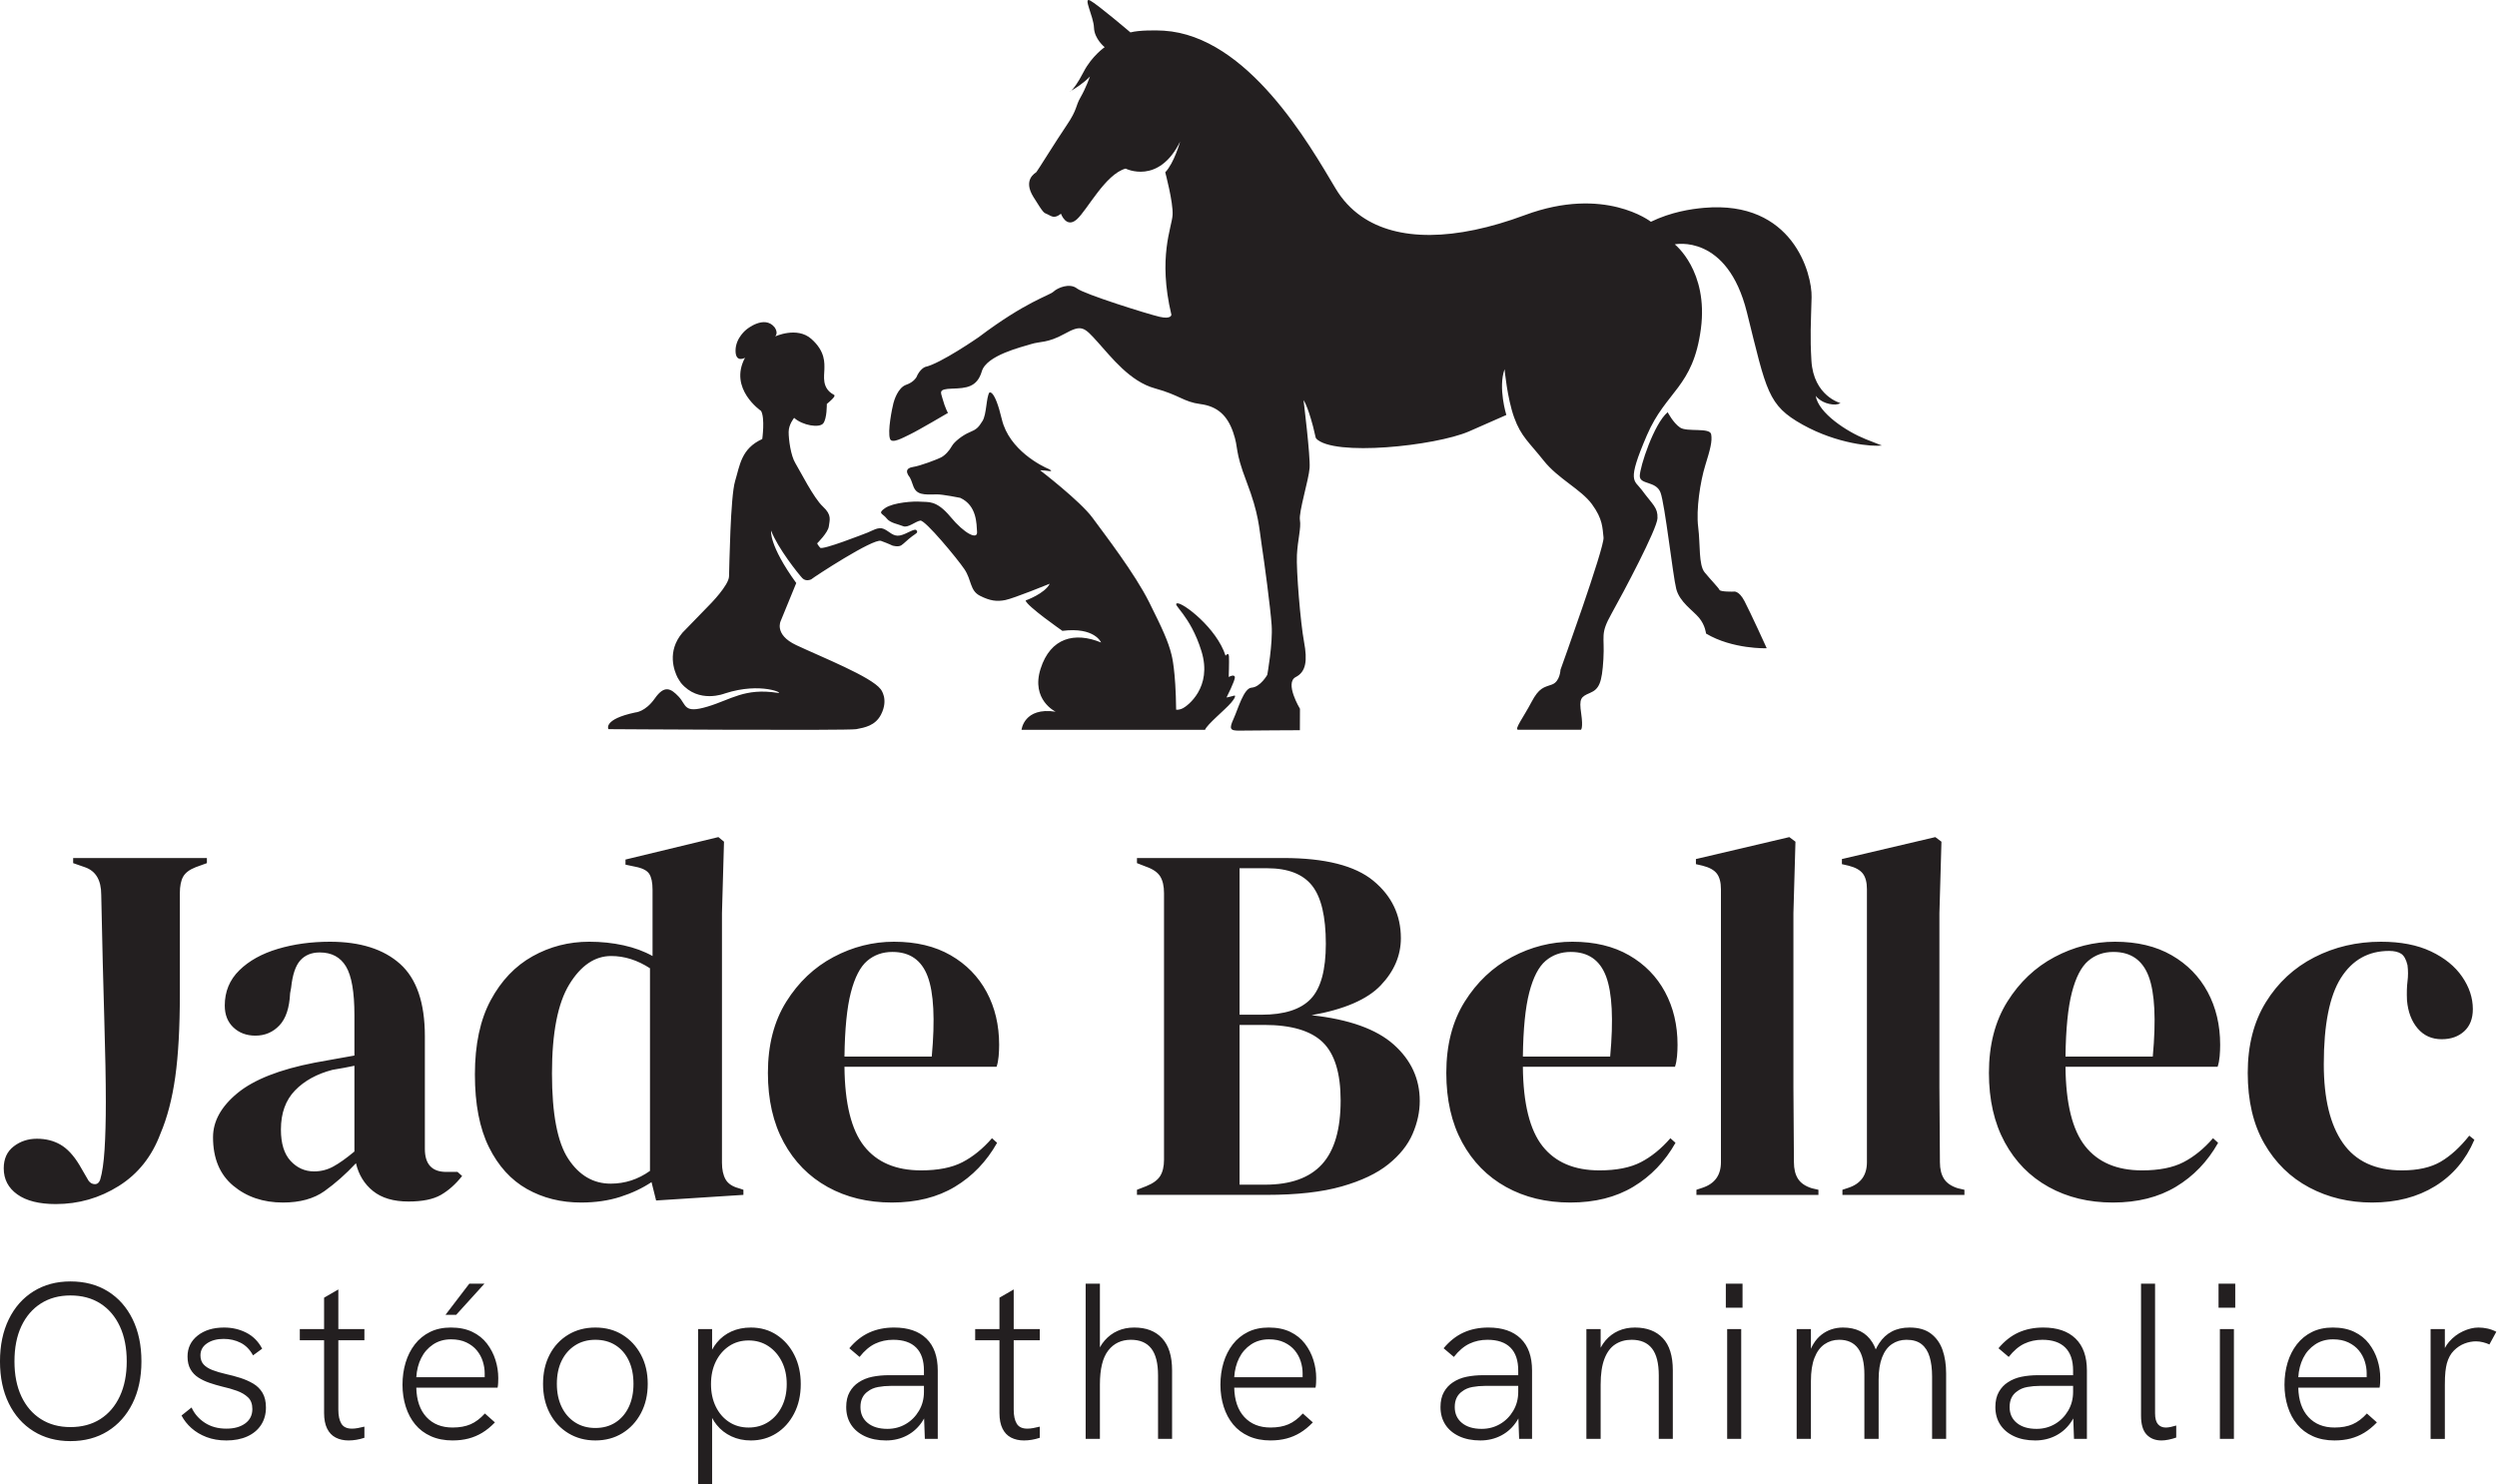<?xml version="1.0" encoding="UTF-8" standalone="no"?><!DOCTYPE svg PUBLIC "-//W3C//DTD SVG 1.1//EN" "http://www.w3.org/Graphics/SVG/1.1/DTD/svg11.dtd"><svg width="100%" height="100%" viewBox="0 0 2242 1333" version="1.1" xmlns="http://www.w3.org/2000/svg" xmlns:xlink="http://www.w3.org/1999/xlink" xml:space="preserve" xmlns:serif="http://www.serif.com/" style="fill-rule:evenodd;clip-rule:evenodd;stroke-linejoin:round;stroke-miterlimit:2;"><g id="Calque1"><path d="M961.766,81.495c-0.68,0.586 -1.145,0.808 -1.385,0.773c-0,0 0.511,-0.27 1.385,-0.773Zm0,0c1.983,-1.706 5.8,-6.5 11.241,-17.039c7.307,-14.154 18.848,-22.098 18.848,-22.098c-0,0 -9.224,-7.296 -9.599,-17.55c-0.375,-10.254 -10.171,-27.875 -3.459,-24.349c6.712,3.526 36.202,28.654 36.202,28.654c7.618,-2.1 22.971,-2 29.957,-1.555c75.713,4.822 130.935,102.667 154.311,141.828c6.043,10.124 13.764,18.408 23.002,24.845c32.48,22.627 83.729,22.411 146.883,-1.057c71.68,-26.636 113.154,5.974 113.154,5.974c18.185,-8.787 35.811,-11.46 47.64,-12.504c79.999,-7.057 97.178,59.465 96.641,80.217c-0.633,24.445 -1.458,34.929 -0.158,56.968c1.884,31.916 26.162,38.192 26.162,38.192c-2.756,1.418 -5.669,1.633 -10.074,0.707c-8.368,-1.758 -12.247,-7.271 -12.247,-7.271c2.483,15.585 28.034,32.203 44.871,38.911c14.595,5.815 14.579,5.69 14.579,5.69c-8.218,1.168 -39.87,-1.244 -71.194,-18.705c-31.324,-17.461 -32.349,-29.837 -50.013,-100.859c-17.664,-71.021 -64.775,-61.063 -64.775,-61.063c0,0 30.341,23.785 23.44,75.945c-6.958,52.586 -31.27,55.551 -48.433,95.42c-18.396,42.734 -11.436,39.964 -4.635,49.178c10.055,13.621 14.477,15.715 14.114,25.406c-0.364,9.691 -30.635,66.724 -41.235,85.631c-10.599,18.906 -6.067,19.364 -7.334,40.872c-1.268,21.508 -3.838,26.905 -12.096,30.411c-8.258,3.505 -9.784,5.11 -7.854,18.397c1.929,13.286 -0.178,14.615 -0.178,14.615c-0,-0 -49.295,-0.007 -56.44,-0.007c-3.809,0 4.893,-11.301 11.905,-24.677c7.012,-13.376 11.348,-13.317 18.55,-15.939c7.202,-2.621 7.596,-13.227 7.596,-13.227c0,0 39.666,-109.981 38.648,-118.775c-1.019,-8.794 -0.629,-16.554 -10.404,-29.902c-9.775,-13.347 -30.446,-22.835 -43.389,-39.195c-12.942,-16.36 -20.235,-21.423 -26.469,-38.687c-6.233,-17.263 -8.603,-43.335 -8.603,-43.335c-5.973,16.661 1.597,41.101 1.597,41.101c0,0 -32.189,14.181 -33.672,14.819c-30.209,12.991 -121.746,22.752 -137.145,6.278c-0.542,-0.58 -1.136,-4.758 -2.697,-10.65c-5.264,-19.865 -8.584,-23.741 -8.584,-23.741c0,0 6.216,50.135 5.457,60.811c-0.758,10.675 -9.915,39.804 -8.695,46.814c1.219,7.009 -1.996,17.66 -2.697,31.356c-0.701,13.695 3.179,60.876 6.383,78.005c3.205,17.129 1.711,26.958 -7.431,31.644c-10.261,5.26 3.776,28.501 3.776,28.501l-0.08,19.247c-0,0 -44.996,0.201 -54.001,0.364c-9.006,0.163 -9.602,-1.646 -5.494,-10.7c4.109,-9.054 9.1,-27.425 16.118,-27.881c7.943,-0.516 14.12,-11.529 14.12,-11.529c0,0 5.072,-28.047 3.91,-44.583c-1.162,-16.536 -6.588,-56.716 -8.967,-72.213c-2.38,-15.498 -2.402,-27.435 -13.537,-56.553c-11.136,-29.117 -6.794,-29.147 -12.046,-44.395c-5.253,-15.248 -14.209,-23.397 -29.439,-25.395c-15.231,-1.997 -18.482,-7.996 -40.795,-14.093c-22.313,-6.097 -39.064,-27.866 -51.377,-41.533c-12.313,-13.666 -14.342,-15.983 -29.784,-7.454c-15.442,8.529 -21.66,6.572 -30.07,9.232c-8.411,2.659 -39.948,10.006 -44.202,24.426c-4.253,14.419 -14.022,15.153 -26.618,15.557c-12.595,0.403 -10.341,2.958 -8.696,8.924c2.372,8.605 4.904,12.899 4.904,12.899c0,-0 -26.687,15.722 -33.944,19.178c-6.127,2.917 -16.42,8.868 -18.089,4.114c-2.366,-6.742 1.884,-27.515 3.08,-32.084c0.535,-2.042 3.893,-13.908 11.513,-16.51c6.675,-2.28 9.073,-6.675 9.073,-6.675c3.149,-7.662 7.939,-9.318 7.939,-9.318c13.656,-2.919 47.976,-26.701 47.976,-26.701c42.692,-32.209 63.42,-37.342 67.175,-40.885c3.756,-3.544 14.498,-8.056 21.124,-2.889c6.627,5.166 63.498,22.985 74.155,25.452c10.657,2.468 10.611,-1.861 10.611,-1.861c-12.325,-51.867 0.466,-78.354 1.081,-89.704c0.615,-11.349 -6.6,-38.201 -6.6,-38.201c7.914,-8.183 13.39,-27.613 13.39,-27.613c-19.436,39.317 -48.983,24.278 -48.983,24.278c-18.332,5.107 -34.472,37.373 -43.874,45.662c-9.402,8.288 -14.158,-5.112 -14.158,-5.112c-6.032,4.717 -8.353,2.285 -11.985,0.537c-3.631,-1.749 -2.936,0.155 -12.702,-15.545c-9.766,-15.7 1.652,-21.442 2.593,-22.383c0.942,-0.942 17.461,-27.675 27.265,-42.146c9.804,-14.472 7.698,-16.952 12.441,-25.084c4.743,-8.133 8.414,-18.616 8.414,-18.616c-5.697,6.056 -13.703,10.953 -16.888,12.781Zm510.556,345.925c-0,-8.023 12.674,-46.934 25.058,-57.261c-0,0 4.816,9.491 11.087,13.764c6.271,4.274 26.822,-0.248 27.956,6.072c1.133,6.319 -0.863,13.584 -5.328,28.014c-4.465,14.43 -8.329,39.628 -6.323,55.394c2.007,15.766 0.221,33.804 5.83,40.624c5.61,6.82 12.474,13.799 13.281,15.682c0.807,1.883 12.619,1.571 12.619,1.571c0,0 4.624,-1.486 9.85,8.546c5.365,10.299 19.952,42.129 19.952,42.264c0,0.134 -30.817,1.028 -54.507,-13.17c-0,0 -0.61,-7.361 -6.226,-14.12c-5.617,-6.759 -17.494,-14.123 -20.518,-26.009c-3.024,-11.887 -10.124,-75.848 -14.111,-86.478c-3.986,-10.631 -18.62,-6.87 -18.62,-14.893Zm-631.272,16.531c-11.925,0.326 -18.328,0.615 -21.221,-7.976c-2.893,-8.59 -3.277,-7.373 -4.411,-9.403c-1.133,-2.03 -2.823,-6.1 4.256,-7.215c7.08,-1.114 21.267,-6.645 25.057,-8.489c3.79,-1.843 7.767,-6.306 9.925,-10.263c2.158,-3.957 9.708,-9.832 15.852,-12.399c6.145,-2.567 7.874,-4.026 11.656,-10.133c3.783,-6.107 3.278,-21.163 6.158,-25.534c0,0 4.627,-3.736 11.218,24.023c6.591,27.759 36.363,42.252 41.944,44.532c0,-0 5.245,2.563 -0.017,1.839c-5.261,-0.723 -7.553,-0.614 -7.553,-0.614c0,0 36.109,27.726 47.022,42.638c10.912,14.913 37.874,49.81 50.858,75.799c11.785,23.588 17.172,35.284 20.061,47.093c0.279,1.143 3.765,13.6 4.175,49.434c0,0 2.43,0.581 6.22,-1.365c3.79,-1.947 26.567,-18.488 16.529,-51.098c-10.039,-32.609 -26.904,-42.241 -21.796,-43.041c5.109,-0.799 35.479,22.158 43.427,47.089c-0,-0 2.768,-3.897 3.043,0.688c0.274,4.585 -0.224,18.395 -0.224,18.395c-0,-0 5.215,-2.966 5.503,0.159c0.288,3.125 -7.365,17.933 -7.454,18.202c-0.09,0.269 7.276,-1.734 7.276,-1.734c0,-0 2.037,0.337 -3.263,6.572c-5.299,6.234 -21.581,19.418 -23.309,24.231l-164.771,0c-0,0 2.097,-20.645 30.638,-16.269c0,-0 -22.433,-10.593 -13.524,-38.569c8.909,-27.976 30.708,-33.299 54.331,-23.57c-0,-0 -5.721,-14.116 -34.773,-10.469c0,0 -32.225,-22.45 -33.012,-27.264c-0,-0 17.347,-6.197 21.668,-15.048c-0,0 -32.449,13.213 -39.951,14.671c-7.502,1.458 -13.534,0.812 -22.707,-3.859c-9.173,-4.672 -7.414,-14.144 -13.929,-23.809c-6.516,-9.664 -35.267,-44.315 -39.593,-43.682c-4.327,0.634 -11.111,6.848 -15.515,4.992c-4.405,-1.857 -11.617,-2.769 -14.836,-7.066c-3.22,-4.297 -8.597,-4.227 -1.198,-9.239c7.4,-5.012 25.78,-6.268 32.009,-5.665c6.228,0.603 13.778,-1.888 26.568,13.539c12.789,15.427 24.398,20.881 23.893,13.622c-0.506,-7.258 -0.066,-23.689 -15.097,-30.629c0,0 -16.116,-3.254 -21.133,-3.116Zm-126.104,79.604l-13.838,33.792c-0,-0 -6.593,12.38 13.807,21.968c23.308,10.954 67.13,28.291 75.781,39.514c0.279,0.362 7.41,9.093 0.349,22.865c-5.125,9.996 -14.698,11.662 -22.208,13.087c-7.509,1.424 -222.525,-0 -222.525,-0c0,-0 -5.283,-8.768 24.138,-14.992c0,-0 8.94,-0.383 17.533,-12.639c8.592,-12.256 14.364,-8.993 21.414,-1.545c7.05,7.448 4.245,15.379 25.729,8.978c21.483,-6.401 33.389,-16.997 63.148,-12.396c6.806,1.053 -14.676,-10.106 -47.428,0.537c0,0 -23.551,9.576 -39.404,-9.434c0,0 -2.462,-3.636 -3.048,-4.796c-2.971,-5.881 -9.922,-23.443 4.375,-40.329l24.831,-25.577c-0,-0 16.703,-16.895 16.982,-24.942c0.279,-8.047 1.18,-71.66 5.461,-85.673c4.281,-14.013 5.312,-29.029 24.368,-37.732c0,-0 2.618,-18.592 -1.066,-25.235c-0,0 -29.405,-19.939 -14.407,-47.731c-0,0 -8.597,5.009 -8.51,-6.547c0.087,-11.555 9.922,-18.946 9.922,-18.946c-0,0 15.909,-13.207 25.073,-1.964c-0,0 3.85,4.991 0.526,8.315c0,-0 19.651,-9.169 32.496,2.167c12.846,11.337 11.81,21.925 11.754,27.556c-0.056,5.632 -2.624,16.577 8.268,22.495c-0,0 1.64,0.323 0.269,2.334c-1.37,2.011 -6.347,6.074 -6.347,6.074c-0,0 0.224,13.167 -3.252,17.465c-3.476,4.297 -18.474,1.866 -26.096,-4.974c0,0 -4.924,5.878 -4.927,12.696c-0.004,6.819 1.871,21.187 6.065,28.046c4.194,6.858 16.374,31.222 24.683,38.901c8.308,7.679 5.997,12.19 5.336,17.77c-0.66,5.58 -10.498,15.262 -10.498,15.262c-0,0 0.671,1.654 2.73,3.932c2.059,2.279 38.654,-12.108 42.693,-13.649c4.038,-1.541 9.485,-5.459 14.518,-3.208c5.034,2.25 8.245,7.045 14.355,5.87c6.11,-1.175 13.251,-6.882 14.92,-4.666c1.669,2.215 -0.289,2.683 -3.87,5.338c-4.19,3.108 -7.293,6.496 -9.749,8.123c-2.808,1.86 -8.005,0.247 -8.005,0.247c0,0 -3.332,-1.676 -10.238,-4.197c-6.906,-2.521 -60.318,32.497 -62.684,34.552c0,-0 -4.69,2.315 -7.933,-1.064c-3.243,-3.379 -22.167,-27.047 -28.093,-42.748c0,-0 -2.238,12.845 22.602,47.1Zm-664.836,557.705c-14.972,0 -26.507,-2.902 -34.604,-8.708c-8.097,-5.806 -12.146,-13.597 -12.146,-23.375c0,-8.556 2.979,-15.125 8.938,-19.708c5.958,-4.584 12.909,-6.875 20.854,-6.875c7.944,-0 14.972,1.757 21.083,5.271c6.111,3.513 11.764,9.548 16.958,18.104l8.25,14.208c1.528,2.139 3.438,3.208 5.73,3.208c2.291,0 3.895,-1.375 4.812,-4.125c1.833,-6.111 3.132,-15.048 3.896,-26.812c0.764,-11.764 1.146,-26.049 1.146,-42.854c-0,-19.25 -0.459,-44 -1.375,-74.25c-0.917,-30.25 -1.834,-67.528 -2.75,-111.834c-0,-13.139 -4.889,-21.389 -14.667,-24.75l-10.542,-3.666l0,-4.584l120.084,0l-0,4.584l-10.084,3.666c-5.5,2.139 -9.243,4.966 -11.229,8.48c-1.986,3.513 -2.979,8.479 -2.979,14.895l0,90.75c0,29.945 -1.375,54.695 -4.125,74.25c-2.75,19.556 -7.181,36.514 -13.292,50.875c-7.639,20.473 -20.09,36.132 -37.354,46.98c-17.264,10.847 -36.132,16.27 -56.604,16.27Zm203.958,-1.375c-17.722,0 -32.618,-5.041 -44.687,-15.125c-12.07,-10.083 -18.104,-24.597 -18.104,-43.541c-0,-14.361 7.333,-27.577 22,-39.646c14.666,-12.07 37.736,-21.16 69.208,-27.271c4.889,-0.917 10.389,-1.91 16.5,-2.979c6.111,-1.07 12.528,-2.215 19.25,-3.438l0,-36.208c0,-20.778 -2.521,-35.368 -7.562,-43.771c-5.042,-8.403 -12.91,-12.604 -23.605,-12.604c-7.333,0 -13.139,2.368 -17.416,7.104c-4.278,4.736 -7.028,12.91 -8.25,24.521l-0.917,5.042c-0.611,13.139 -3.819,22.764 -9.625,28.875c-5.806,6.111 -12.986,9.166 -21.542,9.166c-7.944,0 -14.514,-2.444 -19.708,-7.333c-5.194,-4.889 -7.792,-11.458 -7.792,-19.708c0,-12.528 4.355,-23.07 13.063,-31.625c8.708,-8.556 20.243,-14.973 34.604,-19.25c14.361,-4.278 29.944,-6.417 46.75,-6.417c27.194,0 48.201,6.646 63.021,19.938c14.819,13.291 22.229,34.909 22.229,64.854l0,101.291c0,13.75 6.417,20.625 19.25,20.625l10.083,0l4.125,3.667c-5.805,7.333 -12.145,12.986 -19.02,16.958c-6.875,3.973 -16.577,5.959 -29.105,5.959c-13.444,-0 -24.062,-3.132 -31.854,-9.396c-7.791,-6.264 -12.91,-14.59 -15.354,-24.979c-9.167,9.777 -18.562,18.104 -28.187,24.979c-9.625,6.875 -22.077,10.312 -37.355,10.312Zm27.959,-27.958c6.111,0 11.84,-1.451 17.187,-4.354c5.347,-2.903 11.688,-7.41 19.021,-13.521l0,-77l-9.167,1.833c-3.055,0.611 -6.569,1.223 -10.541,1.834c-14.056,3.666 -25.285,9.854 -33.688,18.562c-8.403,8.709 -12.604,20.396 -12.604,35.063c0,12.527 2.903,21.923 8.708,28.187c5.806,6.264 12.834,9.396 21.084,9.396Zm239.708,27.958c-18.028,0 -34.222,-4.048 -48.583,-12.145c-14.361,-8.098 -25.743,-20.625 -34.146,-37.584c-8.403,-16.958 -12.604,-38.729 -12.604,-65.312c-0,-26.889 4.736,-49.118 14.208,-66.688c9.472,-17.569 22,-30.708 37.583,-39.416c15.584,-8.709 32.542,-13.063 50.875,-13.063c10.695,0 20.931,1.069 30.709,3.208c9.777,2.139 18.486,5.348 26.125,9.625l-0,-59.583c-0,-6.417 -0.993,-11.153 -2.979,-14.208c-1.987,-3.056 -6.188,-5.195 -12.605,-6.417l-8.708,-1.833l0,-4.584l83.417,-20.166l5.041,4.125l-1.833,64.166l0,224.125c0,6.111 1.069,11.077 3.208,14.896c2.139,3.82 6.111,6.493 11.917,8.021l4.125,1.375l0,4.583l-78.375,5.042l-4.125,-16.5c-8.25,5.5 -17.646,9.931 -28.187,13.292c-10.542,3.361 -22.23,5.041 -35.063,5.041Zm26.583,-16.958c12.834,0 24.598,-3.819 35.292,-11.458l0,-181.959c-11.306,-7.333 -22.917,-11 -34.833,-11c-14.667,0 -27.195,8.48 -37.584,25.438c-10.389,16.958 -15.583,43.618 -15.583,79.979c0,36.361 4.889,61.951 14.667,76.771c9.777,14.819 22.458,22.229 38.041,22.229Zm254.375,-217.25c19.861,0 36.82,4.049 50.875,12.146c14.056,8.097 24.827,19.097 32.313,33c7.486,13.903 11.229,29.715 11.229,47.437c0,3.361 -0.153,6.799 -0.458,10.313c-0.306,3.514 -0.917,6.646 -1.834,9.396l-136.583,-0c0.306,33 6.188,56.757 17.646,71.271c11.458,14.513 28.493,21.77 51.104,21.77c15.278,0 27.653,-2.444 37.125,-7.333c9.472,-4.889 18.333,-12.069 26.583,-21.542l4.584,4.125c-9.473,16.806 -22.077,29.945 -37.813,39.417c-15.736,9.472 -34.604,14.208 -56.604,14.208c-21.694,0 -40.944,-4.659 -57.75,-13.979c-16.806,-9.319 -29.944,-22.687 -39.417,-40.104c-9.472,-17.417 -14.208,-38.194 -14.208,-62.333c0,-25.056 5.5,-46.368 16.5,-63.938c11,-17.569 25.132,-30.937 42.396,-40.104c17.264,-9.167 35.368,-13.75 54.312,-13.75Zm-1.375,9.167c-8.861,-0 -16.423,2.673 -22.687,8.021c-6.264,5.347 -11.153,14.819 -14.667,28.416c-3.514,13.597 -5.423,32.771 -5.729,57.521l78.375,0c3.056,-33.306 1.833,-57.292 -3.667,-71.958c-5.5,-14.667 -16.041,-22 -31.625,-22Zm219.542,218.166l0,-4.583l8.25,-3.208c6.111,-2.445 10.313,-5.5 12.604,-9.167c2.292,-3.667 3.438,-8.556 3.438,-14.667l-0,-239.25c-0,-6.416 -1.146,-11.458 -3.438,-15.125c-2.291,-3.666 -6.493,-6.569 -12.604,-8.708l-8.25,-3.208l0,-4.584l131.542,0c37.277,0 64.166,6.799 80.666,20.396c16.5,13.597 24.75,30.785 24.75,51.563c0,15.583 -6.034,29.715 -18.104,42.396c-12.069,12.68 -32.771,21.618 -62.104,26.812c33.611,3.667 58.208,12.451 73.792,26.354c15.583,13.903 23.375,30.785 23.375,50.646c-0,9.778 -2.139,19.632 -6.417,29.563c-4.278,9.93 -11.535,19.02 -21.771,27.27c-10.236,8.25 -24.215,14.896 -41.937,19.938c-17.723,5.042 -40.181,7.562 -67.375,7.562l-116.417,0Zm92.125,-161.791l19.708,-0c20.473,-0 35.216,-4.736 44.23,-14.209c9.013,-9.472 13.52,-25.972 13.52,-49.5c0,-24.444 -4.125,-41.861 -12.375,-52.25c-8.25,-10.389 -21.694,-15.583 -40.333,-15.583l-24.75,0l0,131.542Zm0,152.625l22.917,-0c22.916,-0 39.951,-6.111 51.104,-18.334c11.153,-12.222 16.729,-31.319 16.729,-57.291c0,-24.445 -5.347,-41.861 -16.042,-52.25c-10.694,-10.389 -28.264,-15.584 -52.708,-15.584l-22,0l0,143.459Zm298.833,-218.167c19.861,0 36.82,4.049 50.875,12.146c14.056,8.097 24.827,19.097 32.313,33c7.486,13.903 11.229,29.715 11.229,47.437c0,3.361 -0.153,6.799 -0.458,10.313c-0.306,3.514 -0.917,6.646 -1.834,9.396l-136.583,-0c0.306,33 6.188,56.757 17.646,71.271c11.458,14.513 28.493,21.77 51.104,21.77c15.278,0 27.653,-2.444 37.125,-7.333c9.472,-4.889 18.333,-12.069 26.583,-21.542l4.584,4.125c-9.473,16.806 -22.077,29.945 -37.813,39.417c-15.736,9.472 -34.604,14.208 -56.604,14.208c-21.694,0 -40.944,-4.659 -57.75,-13.979c-16.806,-9.319 -29.944,-22.687 -39.417,-40.104c-9.472,-17.417 -14.208,-38.194 -14.208,-62.333c0,-25.056 5.5,-46.368 16.5,-63.938c11,-17.569 25.132,-30.937 42.396,-40.104c17.264,-9.167 35.368,-13.75 54.312,-13.75Zm-1.375,9.167c-8.861,-0 -16.423,2.673 -22.687,8.021c-6.264,5.347 -11.153,14.819 -14.667,28.416c-3.514,13.597 -5.423,32.771 -5.729,57.521l78.375,0c3.056,-33.306 1.833,-57.292 -3.667,-71.958c-5.5,-14.667 -16.041,-22 -31.625,-22Zm112.75,218.166l0,-4.583l5.5,-1.833c11,-3.667 16.5,-11.306 16.5,-22.917l0,-245.208c0,-6.111 -1.222,-10.771 -3.666,-13.979c-2.445,-3.209 -6.723,-5.577 -12.834,-7.105l-5.958,-1.375l0,-4.583l83.875,-19.708l5.5,4.125l-1.833,64.166l-0,156.75c-0,11.306 0.076,22.535 0.229,33.688c0.153,11.153 0.229,22.229 0.229,33.229c0,6.111 1.222,11.076 3.667,14.896c2.444,3.819 6.569,6.646 12.375,8.479l5.958,1.375l0,4.583l-109.542,0Zm131.084,0l-0,-4.583l5.5,-1.833c11,-3.667 16.5,-11.306 16.5,-22.917l-0,-245.208c-0,-6.111 -1.223,-10.771 -3.667,-13.979c-2.444,-3.209 -6.722,-5.577 -12.833,-7.105l-5.959,-1.375l0,-4.583l83.875,-19.708l5.5,4.125l-1.833,64.166l0,156.75c0,11.306 0.076,22.535 0.229,33.688c0.153,11.153 0.229,22.229 0.229,33.229c0,6.111 1.223,11.076 3.667,14.896c2.444,3.819 6.569,6.646 12.375,8.479l5.958,1.375l0,4.583l-109.541,0Zm244.75,-227.333c19.861,0 36.819,4.049 50.875,12.146c14.055,8.097 24.826,19.097 32.312,33c7.486,13.903 11.229,29.715 11.229,47.437c0,3.361 -0.152,6.799 -0.458,10.313c-0.306,3.514 -0.917,6.646 -1.833,9.396l-136.584,-0c0.306,33 6.188,56.757 17.646,71.271c11.459,14.513 28.493,21.77 51.104,21.77c15.278,0 27.653,-2.444 37.125,-7.333c9.473,-4.889 18.334,-12.069 26.584,-21.542l4.583,4.125c-9.472,16.806 -22.076,29.945 -37.812,39.417c-15.737,9.472 -34.605,14.208 -56.605,14.208c-21.694,0 -40.944,-4.659 -57.75,-13.979c-16.805,-9.319 -29.944,-22.687 -39.416,-40.104c-9.473,-17.417 -14.209,-38.194 -14.209,-62.333c0,-25.056 5.5,-46.368 16.5,-63.938c11,-17.569 25.132,-30.937 42.396,-40.104c17.264,-9.167 35.368,-13.75 54.313,-13.75Zm-1.375,9.167c-8.861,-0 -16.424,2.673 -22.688,8.021c-6.264,5.347 -11.153,14.819 -14.666,28.416c-3.514,13.597 -5.424,32.771 -5.73,57.521l78.375,0c3.056,-33.306 1.834,-57.292 -3.666,-71.958c-5.5,-14.667 -16.042,-22 -31.625,-22Zm232.375,225.041c-20.778,0 -39.646,-4.507 -56.604,-13.52c-16.959,-9.014 -30.403,-22.153 -40.334,-39.417c-9.93,-17.264 -14.896,-38.424 -14.896,-63.479c0,-24.75 5.424,-45.91 16.271,-63.479c10.847,-17.57 25.361,-31.014 43.542,-40.334c18.18,-9.319 38.118,-13.979 59.812,-13.979c17.723,0 32.695,2.903 44.917,8.708c12.222,5.806 21.542,13.368 27.958,22.688c6.417,9.319 9.625,19.021 9.625,29.104c0,8.556 -2.597,15.201 -7.791,19.938c-5.195,4.736 -11.917,7.104 -20.167,7.104c-8.861,-0 -16.042,-3.209 -21.542,-9.625c-5.5,-6.417 -8.708,-14.82 -9.625,-25.209c-0.305,-6.722 -0.152,-12.451 0.459,-17.187c0.611,-4.736 0.611,-9.549 -0,-14.438c-1.223,-5.194 -3.132,-8.632 -5.729,-10.312c-2.598,-1.681 -6.188,-2.521 -10.771,-2.521c-18.639,0 -33.077,8.097 -43.313,24.292c-10.236,16.194 -15.354,42.014 -15.354,77.458c0,30.861 5.729,54.465 17.188,70.813c11.458,16.347 29.104,24.52 52.937,24.52c14.361,0 25.972,-2.597 34.833,-7.791c8.861,-5.195 17.417,-12.986 25.667,-23.375l4.583,3.666c-7.639,18.028 -19.402,31.931 -35.291,41.709c-15.889,9.777 -34.681,14.666 -56.375,14.666Zm-2066.83,214.244c-12.533,-0 -23.567,-2.967 -33.1,-8.9c-9.533,-5.933 -16.933,-14.267 -22.2,-25c-5.267,-10.733 -7.9,-23.3 -7.9,-37.7c0,-14.4 2.633,-27 7.9,-37.8c5.267,-10.8 12.667,-19.167 22.2,-25.1c9.533,-5.933 20.567,-8.9 33.1,-8.9c12.933,-0 24.167,2.967 33.7,8.9c9.533,5.933 16.933,14.3 22.2,25.1c5.267,10.8 7.9,23.4 7.9,37.8c0,14.4 -2.667,26.967 -8,37.7c-5.333,10.733 -12.767,19.067 -22.3,25c-9.533,5.933 -20.7,8.9 -33.5,8.9Zm0,-12.6c10.4,-0 19.367,-2.4 26.9,-7.2c7.533,-4.8 13.367,-11.633 17.5,-20.5c4.133,-8.867 6.2,-19.3 6.2,-31.3c0,-12.133 -2.067,-22.633 -6.2,-31.5c-4.133,-8.867 -9.967,-15.7 -17.5,-20.5c-7.533,-4.8 -16.5,-7.2 -26.9,-7.2c-10.133,-0 -18.967,2.4 -26.5,7.2c-7.533,4.8 -13.367,11.6 -17.5,20.4c-4.133,8.8 -6.2,19.333 -6.2,31.6c0,12.133 2.067,22.6 6.2,31.4c4.133,8.8 9.967,15.6 17.5,20.4c7.533,4.8 16.367,7.2 26.5,7.2Zm140,12c-6.533,-0 -12.433,-1 -17.7,-3c-5.267,-2 -9.8,-4.7 -13.6,-8.1c-3.8,-3.4 -6.767,-7.167 -8.9,-11.3l9,-7.2c2.533,5.6 6.5,10.167 11.9,13.7c5.4,3.533 11.833,5.3 19.3,5.3c7.067,-0 12.733,-1.567 17,-4.7c4.267,-3.133 6.4,-7.433 6.4,-12.9c0,-4.533 -1.3,-8.033 -3.9,-10.5c-2.6,-2.467 -5.933,-4.433 -10,-5.9c-4.067,-1.467 -8.5,-2.733 -13.3,-3.8c-3.733,-0.933 -7.467,-2.033 -11.2,-3.3c-3.733,-1.267 -7.1,-2.867 -10.1,-4.8c-3,-1.933 -5.367,-4.433 -7.1,-7.5c-1.733,-3.067 -2.6,-6.867 -2.6,-11.4c0,-7.733 3.033,-14 9.1,-18.8c6.067,-4.8 13.967,-7.2 23.7,-7.2c7.333,-0 14.033,1.567 20.1,4.7c6.067,3.133 10.767,7.9 14.1,14.3l-8.2,6c-2.8,-5.2 -6.5,-8.967 -11.1,-11.3c-4.6,-2.333 -9.7,-3.5 -15.3,-3.5c-6,-0 -10.967,1.333 -14.9,4c-3.933,2.667 -5.9,6.267 -5.9,10.8c0,3.333 0.933,6.033 2.8,8.1c1.867,2.067 4.533,3.767 8,5.1c3.467,1.333 7.533,2.533 12.2,3.6c4.267,0.933 8.5,2.067 12.7,3.4c4.2,1.333 8.067,3.033 11.6,5.1c3.533,2.067 6.333,4.833 8.4,8.3c2.067,3.467 3.1,7.867 3.1,13.2c0,6 -1.467,11.233 -4.4,15.7c-2.933,4.467 -7.067,7.9 -12.4,10.3c-5.333,2.4 -11.6,3.6 -18.8,3.6Zm87.8,-90l-21.8,-0l0,-10l21.8,-0l0,-28.2l12.8,-7.4l0,35.6l23.4,-0l0,10l-23.4,-0l0,62.4c0,5.333 0.9,9.5 2.7,12.5c1.8,3 4.967,4.5 9.5,4.5c1.6,-0 3.333,-0.167 5.2,-0.5c1.867,-0.333 3.867,-0.767 6,-1.3l0,10c-2.4,0.8 -4.8,1.4 -7.2,1.8c-2.4,0.4 -4.733,0.6 -7,0.6c-4.4,-0 -8.267,-0.867 -11.6,-2.6c-3.333,-1.733 -5.9,-4.433 -7.7,-8.1c-1.8,-3.667 -2.7,-8.3 -2.7,-13.9l0,-65.4Zm115.4,90c-7.333,-0 -13.833,-1.267 -19.5,-3.8c-5.667,-2.533 -10.367,-6.067 -14.1,-10.6c-3.733,-4.533 -6.567,-9.867 -8.5,-16c-1.933,-6.133 -2.9,-12.667 -2.9,-19.6c0,-7.067 0.933,-13.7 2.8,-19.9c1.867,-6.2 4.633,-11.667 8.3,-16.4c3.667,-4.733 8.2,-8.433 13.6,-11.1c5.4,-2.667 11.633,-4 18.7,-4c7.467,-0 13.9,1.3 19.3,3.9c5.4,2.6 9.8,6.133 13.2,10.6c3.4,4.467 5.933,9.367 7.6,14.7c1.667,5.333 2.5,10.733 2.5,16.2c0,1.067 -0.033,2.467 -0.1,4.2c-0.067,1.733 -0.233,3.2 -0.5,4.4l-73,-0c0.267,11.333 3.3,20.133 9.1,26.4c5.8,6.267 13.633,9.4 23.5,9.4c6.267,-0 11.633,-0.967 16.1,-2.9c4.467,-1.933 8.767,-5.167 12.9,-9.7l9,8c-3.733,3.867 -7.533,6.967 -11.4,9.3c-3.867,2.333 -7.967,4.067 -12.3,5.2c-4.333,1.133 -9.1,1.7 -14.3,1.7Zm28.797,-56.8c0.002,-0.1 0.003,-0.2 0.003,-0.3l0,-3.3c0,-3.467 -0.567,-7 -1.7,-10.6c-1.133,-3.6 -2.9,-6.867 -5.3,-9.8c-2.4,-2.933 -5.533,-5.333 -9.4,-7.2c-3.867,-1.867 -8.467,-2.8 -13.8,-2.8c-6.133,-0 -11.5,1.533 -16.1,4.6c-4.6,3.067 -8.167,7.133 -10.7,12.2c-2.533,5.067 -4,10.8 -4.4,17.2l61.397,-0Zm-35.197,-56l21.4,-28l13.6,-0l-25.4,28l-9.6,-0Zm134.6,112.8c-9.067,-0 -17.167,-2.167 -24.3,-6.5c-7.133,-4.333 -12.7,-10.333 -16.7,-18c-4,-7.667 -6,-16.433 -6,-26.3c0,-9.867 1.967,-18.6 5.9,-26.2c3.933,-7.6 9.467,-13.567 16.6,-17.9c7.133,-4.333 15.3,-6.5 24.5,-6.5c9.2,-0 17.3,2.167 24.3,6.5c7,4.333 12.533,10.3 16.6,17.9c4.067,7.6 6.1,16.333 6.1,26.2c0,9.867 -2.033,18.633 -6.1,26.3c-4.067,7.667 -9.633,13.667 -16.7,18c-7.067,4.333 -15.133,6.5 -24.2,6.5Zm0,-11.2c6.933,-0 12.967,-1.667 18.1,-5c5.133,-3.333 9.1,-7.967 11.9,-13.9c2.8,-5.933 4.2,-12.833 4.2,-20.7c0,-8 -1.4,-14.967 -4.2,-20.9c-2.8,-5.933 -6.767,-10.533 -11.9,-13.8c-5.133,-3.267 -11.167,-4.9 -18.1,-4.9c-6.933,-0 -13,1.667 -18.2,5c-5.2,3.333 -9.233,7.933 -12.1,13.8c-2.867,5.867 -4.3,12.8 -4.3,20.8c0,7.867 1.433,14.767 4.3,20.7c2.867,5.933 6.9,10.567 12.1,13.9c5.2,3.333 11.267,5 18.2,5Zm104.8,-9.025l0,59.625l-12.6,-0l0,-139.4l12.6,-0l0,18.461c1.237,-2.263 2.637,-4.35 4.2,-6.261c3.6,-4.4 8,-7.767 13.2,-10.1c5.2,-2.333 11,-3.5 17.4,-3.5c8.8,-0 16.567,2.233 23.3,6.7c6.733,4.467 12,10.5 15.8,18.1c3.8,7.6 5.7,16.267 5.7,26c0,10 -2,18.833 -6,26.5c-4,7.667 -9.367,13.6 -16.1,17.8c-6.733,4.2 -14.3,6.3 -22.7,6.3c-6.4,-0 -12.233,-1.233 -17.5,-3.7c-5.267,-2.467 -9.667,-5.9 -13.2,-10.3c-1.571,-1.956 -2.938,-4.031 -4.1,-6.225Zm32.8,8.625c6.667,-0 12.567,-1.667 17.7,-5c5.133,-3.333 9.167,-7.933 12.1,-13.8c2.933,-5.867 4.4,-12.6 4.4,-20.2c0,-7.6 -1.467,-14.333 -4.4,-20.2c-2.933,-5.867 -6.967,-10.5 -12.1,-13.9c-5.133,-3.4 -11.033,-5.1 -17.7,-5.1c-6.667,-0 -12.533,1.7 -17.6,5.1c-5.067,3.4 -9.033,8.033 -11.9,13.9c-2.867,5.867 -4.3,12.6 -4.3,20.2c0,7.6 1.433,14.333 4.3,20.2c2.867,5.867 6.833,10.467 11.9,13.8c5.067,3.333 10.933,5 17.6,5Zm157.545,-8.142c-0.364,0.658 -0.745,1.305 -1.145,1.942c-3.6,5.733 -8.267,10.133 -14,13.2c-5.733,3.067 -12.067,4.6 -19,4.6c-7.333,-0 -13.7,-1.267 -19.1,-3.8c-5.4,-2.533 -9.533,-6.033 -12.4,-10.5c-2.867,-4.467 -4.3,-9.7 -4.3,-15.7c0,-5.333 1.033,-9.833 3.1,-13.5c2.067,-3.667 4.767,-6.567 8.1,-8.7c3.6,-2.4 7.7,-4.067 12.3,-5c4.6,-0.933 9.567,-1.4 14.9,-1.4l31.4,-0l0,-4.2c0,-9.067 -2.333,-15.933 -7,-20.6c-4.667,-4.667 -11.533,-7 -20.6,-7c-5.867,-0 -11.267,1.167 -16.2,3.5c-4.933,2.333 -9.6,6.3 -14,11.9l-9.2,-7.8c5.333,-6.4 11.3,-11.1 17.9,-14.1c6.6,-3 14.033,-4.5 22.3,-4.5c12.533,-0 22.2,3.3 29,9.9c6.8,6.6 10.2,16.167 10.2,28.7l0,61.4l-11.6,-0l-0.655,-18.342Zm-0.145,-29.258l-29.8,-0c-3.867,-0 -7.633,0.333 -11.3,1c-3.667,0.667 -6.767,2 -9.3,4c-2.133,1.467 -3.767,3.367 -4.9,5.7c-1.133,2.333 -1.7,5.1 -1.7,8.3c0,6 2.167,10.767 6.5,14.3c4.333,3.533 10.233,5.3 17.7,5.3c6,-0 11.467,-1.433 16.4,-4.3c4.933,-2.867 8.9,-6.833 11.9,-11.9c3,-5.067 4.5,-10.733 4.5,-17l0,-5.4Zm67.8,-41l-21.8,-0l0,-10l21.8,-0l0,-28.2l12.8,-7.4l0,35.6l23.4,-0l0,10l-23.4,-0l0,62.4c0,5.333 0.9,9.5 2.7,12.5c1.8,3 4.967,4.5 9.5,4.5c1.6,-0 3.333,-0.167 5.2,-0.5c1.867,-0.333 3.867,-0.767 6,-1.3l0,10c-2.4,0.8 -4.8,1.4 -7.2,1.8c-2.4,0.4 -4.733,0.6 -7,0.6c-4.4,-0 -8.267,-0.867 -11.6,-2.6c-3.333,-1.733 -5.9,-4.433 -7.7,-8.1c-1.8,-3.667 -2.7,-8.3 -2.7,-13.9l0,-65.4Zm90.2,6.404c1.244,-2.282 2.678,-4.35 4.3,-6.204c3.267,-3.733 7.133,-6.6 11.6,-8.6c4.467,-2 9.433,-3 14.9,-3c10.8,-0 19.167,3.233 25.1,9.7c5.933,6.467 8.9,16.033 8.9,28.7l0,61.6l-12.6,-0l0,-57c0,-10.933 -2.033,-19 -6.1,-24.2c-4.067,-5.2 -10.167,-7.8 -18.3,-7.8c-8.533,-0 -15.3,3.2 -20.3,9.6c-5,6.4 -7.5,16.6 -7.5,30.6l0,48.8l-12.8,-0l0,-139.4l12.8,-0l0,57.204Zm153.2,83.596c-7.333,-0 -13.833,-1.267 -19.5,-3.8c-5.667,-2.533 -10.367,-6.067 -14.1,-10.6c-3.733,-4.533 -6.567,-9.867 -8.5,-16c-1.933,-6.133 -2.9,-12.667 -2.9,-19.6c0,-7.067 0.933,-13.7 2.8,-19.9c1.867,-6.2 4.633,-11.667 8.3,-16.4c3.667,-4.733 8.2,-8.433 13.6,-11.1c5.4,-2.667 11.633,-4 18.7,-4c7.467,-0 13.9,1.3 19.3,3.9c5.4,2.6 9.8,6.133 13.2,10.6c3.4,4.467 5.933,9.367 7.6,14.7c1.667,5.333 2.5,10.733 2.5,16.2c0,1.067 -0.033,2.467 -0.1,4.2c-0.067,1.733 -0.233,3.2 -0.5,4.4l-73,-0c0.267,11.333 3.3,20.133 9.1,26.4c5.8,6.267 13.633,9.4 23.5,9.4c6.267,-0 11.633,-0.967 16.1,-2.9c4.467,-1.933 8.767,-5.167 12.9,-9.7l9,8c-3.733,3.867 -7.533,6.967 -11.4,9.3c-3.867,2.333 -7.967,4.067 -12.3,5.2c-4.333,1.133 -9.1,1.7 -14.3,1.7Zm28.797,-56.8c0.002,-0.1 0.003,-0.2 0.003,-0.3l0,-3.3c0,-3.467 -0.567,-7 -1.7,-10.6c-1.133,-3.6 -2.9,-6.867 -5.3,-9.8c-2.4,-2.933 -5.533,-5.333 -9.4,-7.2c-3.867,-1.867 -8.467,-2.8 -13.8,-2.8c-6.133,-0 -11.5,1.533 -16.1,4.6c-4.6,3.067 -8.167,7.133 -10.7,12.2c-2.533,5.067 -4,10.8 -4.4,17.2l61.397,-0Zm193.748,37.058c-0.364,0.658 -0.745,1.305 -1.145,1.942c-3.6,5.733 -8.267,10.133 -14,13.2c-5.733,3.067 -12.067,4.6 -19,4.6c-7.333,-0 -13.7,-1.267 -19.1,-3.8c-5.4,-2.533 -9.533,-6.033 -12.4,-10.5c-2.867,-4.467 -4.3,-9.7 -4.3,-15.7c0,-5.333 1.033,-9.833 3.1,-13.5c2.067,-3.667 4.767,-6.567 8.1,-8.7c3.6,-2.4 7.7,-4.067 12.3,-5c4.6,-0.933 9.567,-1.4 14.9,-1.4l31.4,-0l0,-4.2c0,-9.067 -2.333,-15.933 -7,-20.6c-4.667,-4.667 -11.533,-7 -20.6,-7c-5.867,-0 -11.267,1.167 -16.2,3.5c-4.933,2.333 -9.6,6.3 -14,11.9l-9.2,-7.8c5.333,-6.4 11.3,-11.1 17.9,-14.1c6.6,-3 14.033,-4.5 22.3,-4.5c12.533,-0 22.2,3.3 29,9.9c6.8,6.6 10.2,16.167 10.2,28.7l0,61.4l-11.6,-0l-0.655,-18.342Zm-0.145,-29.258l-29.8,-0c-3.867,-0 -7.633,0.333 -11.3,1c-3.667,0.667 -6.767,2 -9.3,4c-2.133,1.467 -3.767,3.367 -4.9,5.7c-1.133,2.333 -1.7,5.1 -1.7,8.3c0,6 2.167,10.767 6.5,14.3c4.333,3.533 10.233,5.3 17.7,5.3c6,-0 11.467,-1.433 16.4,-4.3c4.933,-2.867 8.9,-6.833 11.9,-11.9c3,-5.067 4.5,-10.733 4.5,-17l0,-5.4Zm74,-34.268c1.268,-2.412 2.735,-4.589 4.4,-6.532c3.2,-3.733 7.033,-6.6 11.5,-8.6c4.467,-2 9.433,-3 14.9,-3c10.667,-0 19,3.167 25,9.5c6,6.333 9,15.967 9,28.9l0,61.6l-12.6,-0l0,-57c0,-10.933 -2.033,-19 -6.1,-24.2c-4.067,-5.2 -10.167,-7.8 -18.3,-7.8c-5.6,-0 -10.5,1.367 -14.7,4.1c-4.2,2.733 -7.433,7.067 -9.7,13c-2.267,5.933 -3.4,13.633 -3.4,23.1l-0,48.8l-12.8,-0l0,-98.6l12.8,-0l-0,16.732Zm113.6,81.868l0,-98.6l12.6,-0l-0,98.6l-12.6,-0Zm-1.2,-117.8l0,-21.6l15,-0l0,21.6l-15,-0Zm134.614,37.434c0.952,-1.994 1.98,-3.839 3.086,-5.534c3,-4.6 6.767,-8.1 11.3,-10.5c4.533,-2.4 9.867,-3.6 16,-3.6c8,-0 14.4,1.833 19.2,5.5c4.8,3.667 8.267,8.567 10.4,14.7c2.133,6.133 3.2,13.133 3.2,21l0,58.8l-12.6,-0l0,-56c0,-6.8 -0.733,-12.667 -2.2,-17.6c-1.467,-4.933 -3.867,-8.733 -7.2,-11.4c-3.333,-2.667 -7.867,-4 -13.6,-4c-4.933,-0 -9.3,1.3 -13.1,3.9c-3.8,2.6 -6.733,6.567 -8.8,11.9c-2.067,5.333 -3.1,12 -3.1,20l-0,53.2l-12.8,-0l0,-57.8c0,-10.533 -1.9,-18.367 -5.7,-23.5c-3.8,-5.133 -9.433,-7.7 -16.9,-7.7c-4.933,-0 -9.333,1.333 -13.2,4c-3.867,2.667 -6.867,6.733 -9,12.2c-2.133,5.467 -3.2,12.4 -3.2,20.8l0,52l-12.8,-0l0,-98.6l12.8,-0l0,17.702c0.67,-1.54 1.403,-2.974 2.2,-4.302c2,-3.333 4.4,-6.1 7.2,-8.3c2.8,-2.2 5.833,-3.833 9.1,-4.9c3.267,-1.067 6.7,-1.6 10.3,-1.6c5.867,-0 11.033,1.1 15.5,3.3c4.467,2.2 8.1,5.567 10.9,10.1c1.151,1.864 2.156,3.942 3.014,6.234Zm177.331,62.024c-0.364,0.658 -0.745,1.305 -1.145,1.942c-3.6,5.733 -8.267,10.133 -14,13.2c-5.733,3.067 -12.067,4.6 -19,4.6c-7.333,-0 -13.7,-1.267 -19.1,-3.8c-5.4,-2.533 -9.533,-6.033 -12.4,-10.5c-2.867,-4.467 -4.3,-9.7 -4.3,-15.7c0,-5.333 1.033,-9.833 3.1,-13.5c2.067,-3.667 4.767,-6.567 8.1,-8.7c3.6,-2.4 7.7,-4.067 12.3,-5c4.6,-0.933 9.567,-1.4 14.9,-1.4l31.4,-0l0,-4.2c0,-9.067 -2.333,-15.933 -7,-20.6c-4.667,-4.667 -11.533,-7 -20.6,-7c-5.867,-0 -11.267,1.167 -16.2,3.5c-4.933,2.333 -9.6,6.3 -14,11.9l-9.2,-7.8c5.333,-6.4 11.3,-11.1 17.9,-14.1c6.6,-3 14.033,-4.5 22.3,-4.5c12.533,-0 22.2,3.3 29,9.9c6.8,6.6 10.2,16.167 10.2,28.7l0,61.4l-11.6,-0l-0.655,-18.342Zm-0.145,-29.258l-29.8,-0c-3.867,-0 -7.633,0.333 -11.3,1c-3.667,0.667 -6.767,2 -9.3,4c-2.133,1.467 -3.767,3.367 -4.9,5.7c-1.133,2.333 -1.7,5.1 -1.7,8.3c0,6 2.167,10.767 6.5,14.3c4.333,3.533 10.233,5.3 17.7,5.3c6,-0 11.467,-1.433 16.4,-4.3c4.933,-2.867 8.9,-6.833 11.9,-11.9c3,-5.067 4.5,-10.733 4.5,-17l0,-5.4Zm79.4,49c-5.6,-0 -10.067,-1.767 -13.4,-5.3c-3.333,-3.533 -5,-9.167 -5,-16.9l0,-118.6l12.6,-0l0,116.4c0,4.533 0.867,7.8 2.6,9.8c1.733,2 4.067,3 7,3c1.333,-0 2.8,-0.167 4.4,-0.5c1.6,-0.333 3.267,-0.767 5,-1.3l0,10.8c-2.267,0.8 -4.567,1.433 -6.9,1.9c-2.333,0.467 -4.433,0.7 -6.3,0.7Zm52.4,-1.4l0,-98.6l12.6,-0l-0,98.6l-12.6,-0Zm-1.2,-117.8l0,-21.6l15,-0l0,21.6l-15,-0Zm104.2,119.2c-7.333,-0 -13.833,-1.267 -19.5,-3.8c-5.667,-2.533 -10.367,-6.067 -14.1,-10.6c-3.733,-4.533 -6.567,-9.867 -8.5,-16c-1.933,-6.133 -2.9,-12.667 -2.9,-19.6c0,-7.067 0.933,-13.7 2.8,-19.9c1.867,-6.2 4.633,-11.667 8.3,-16.4c3.667,-4.733 8.2,-8.433 13.6,-11.1c5.4,-2.667 11.633,-4 18.7,-4c7.467,-0 13.9,1.3 19.3,3.9c5.4,2.6 9.8,6.133 13.2,10.6c3.4,4.467 5.933,9.367 7.6,14.7c1.667,5.333 2.5,10.733 2.5,16.2c0,1.067 -0.033,2.467 -0.1,4.2c-0.067,1.733 -0.233,3.2 -0.5,4.4l-73,-0c0.267,11.333 3.3,20.133 9.1,26.4c5.8,6.267 13.633,9.4 23.5,9.4c6.267,-0 11.633,-0.967 16.1,-2.9c4.467,-1.933 8.767,-5.167 12.9,-9.7l9,8c-3.733,3.867 -7.533,6.967 -11.4,9.3c-3.867,2.333 -7.967,4.067 -12.3,5.2c-4.333,1.133 -9.1,1.7 -14.3,1.7Zm28.797,-56.8c0.002,-0.1 0.003,-0.2 0.003,-0.3l0,-3.3c0,-3.467 -0.567,-7 -1.7,-10.6c-1.133,-3.6 -2.9,-6.867 -5.3,-9.8c-2.4,-2.933 -5.533,-5.333 -9.4,-7.2c-3.867,-1.867 -8.467,-2.8 -13.8,-2.8c-6.133,-0 -11.5,1.533 -16.1,4.6c-4.6,3.067 -8.167,7.133 -10.7,12.2c-2.533,5.067 -4,10.8 -4.4,17.2l61.397,-0Zm70.203,-26.191c1.052,-2.039 2.319,-3.909 3.8,-5.609c3.6,-4.133 7.8,-7.3 12.6,-9.5c4.8,-2.2 9.4,-3.3 13.8,-3.3c2.667,-0 5.367,0.3 8.1,0.9c2.733,0.6 5.367,1.567 7.9,2.9l-6.2,11.4c-1.733,-0.8 -3.667,-1.467 -5.8,-2c-2.133,-0.533 -4.2,-0.8 -6.2,-0.8c-3.467,-0 -6.933,0.667 -10.4,2c-3.467,1.333 -6.633,3.433 -9.5,6.3c-2.867,2.867 -4.967,6.7 -6.3,11.5c-0.533,2 -0.967,4.467 -1.3,7.4c-0.333,2.933 -0.5,7 -0.5,12.2l0,48.2l-12.8,-0l0,-98.6l12.8,-0l0,17.009Z" style="fill:#231f20;"/></g></svg>